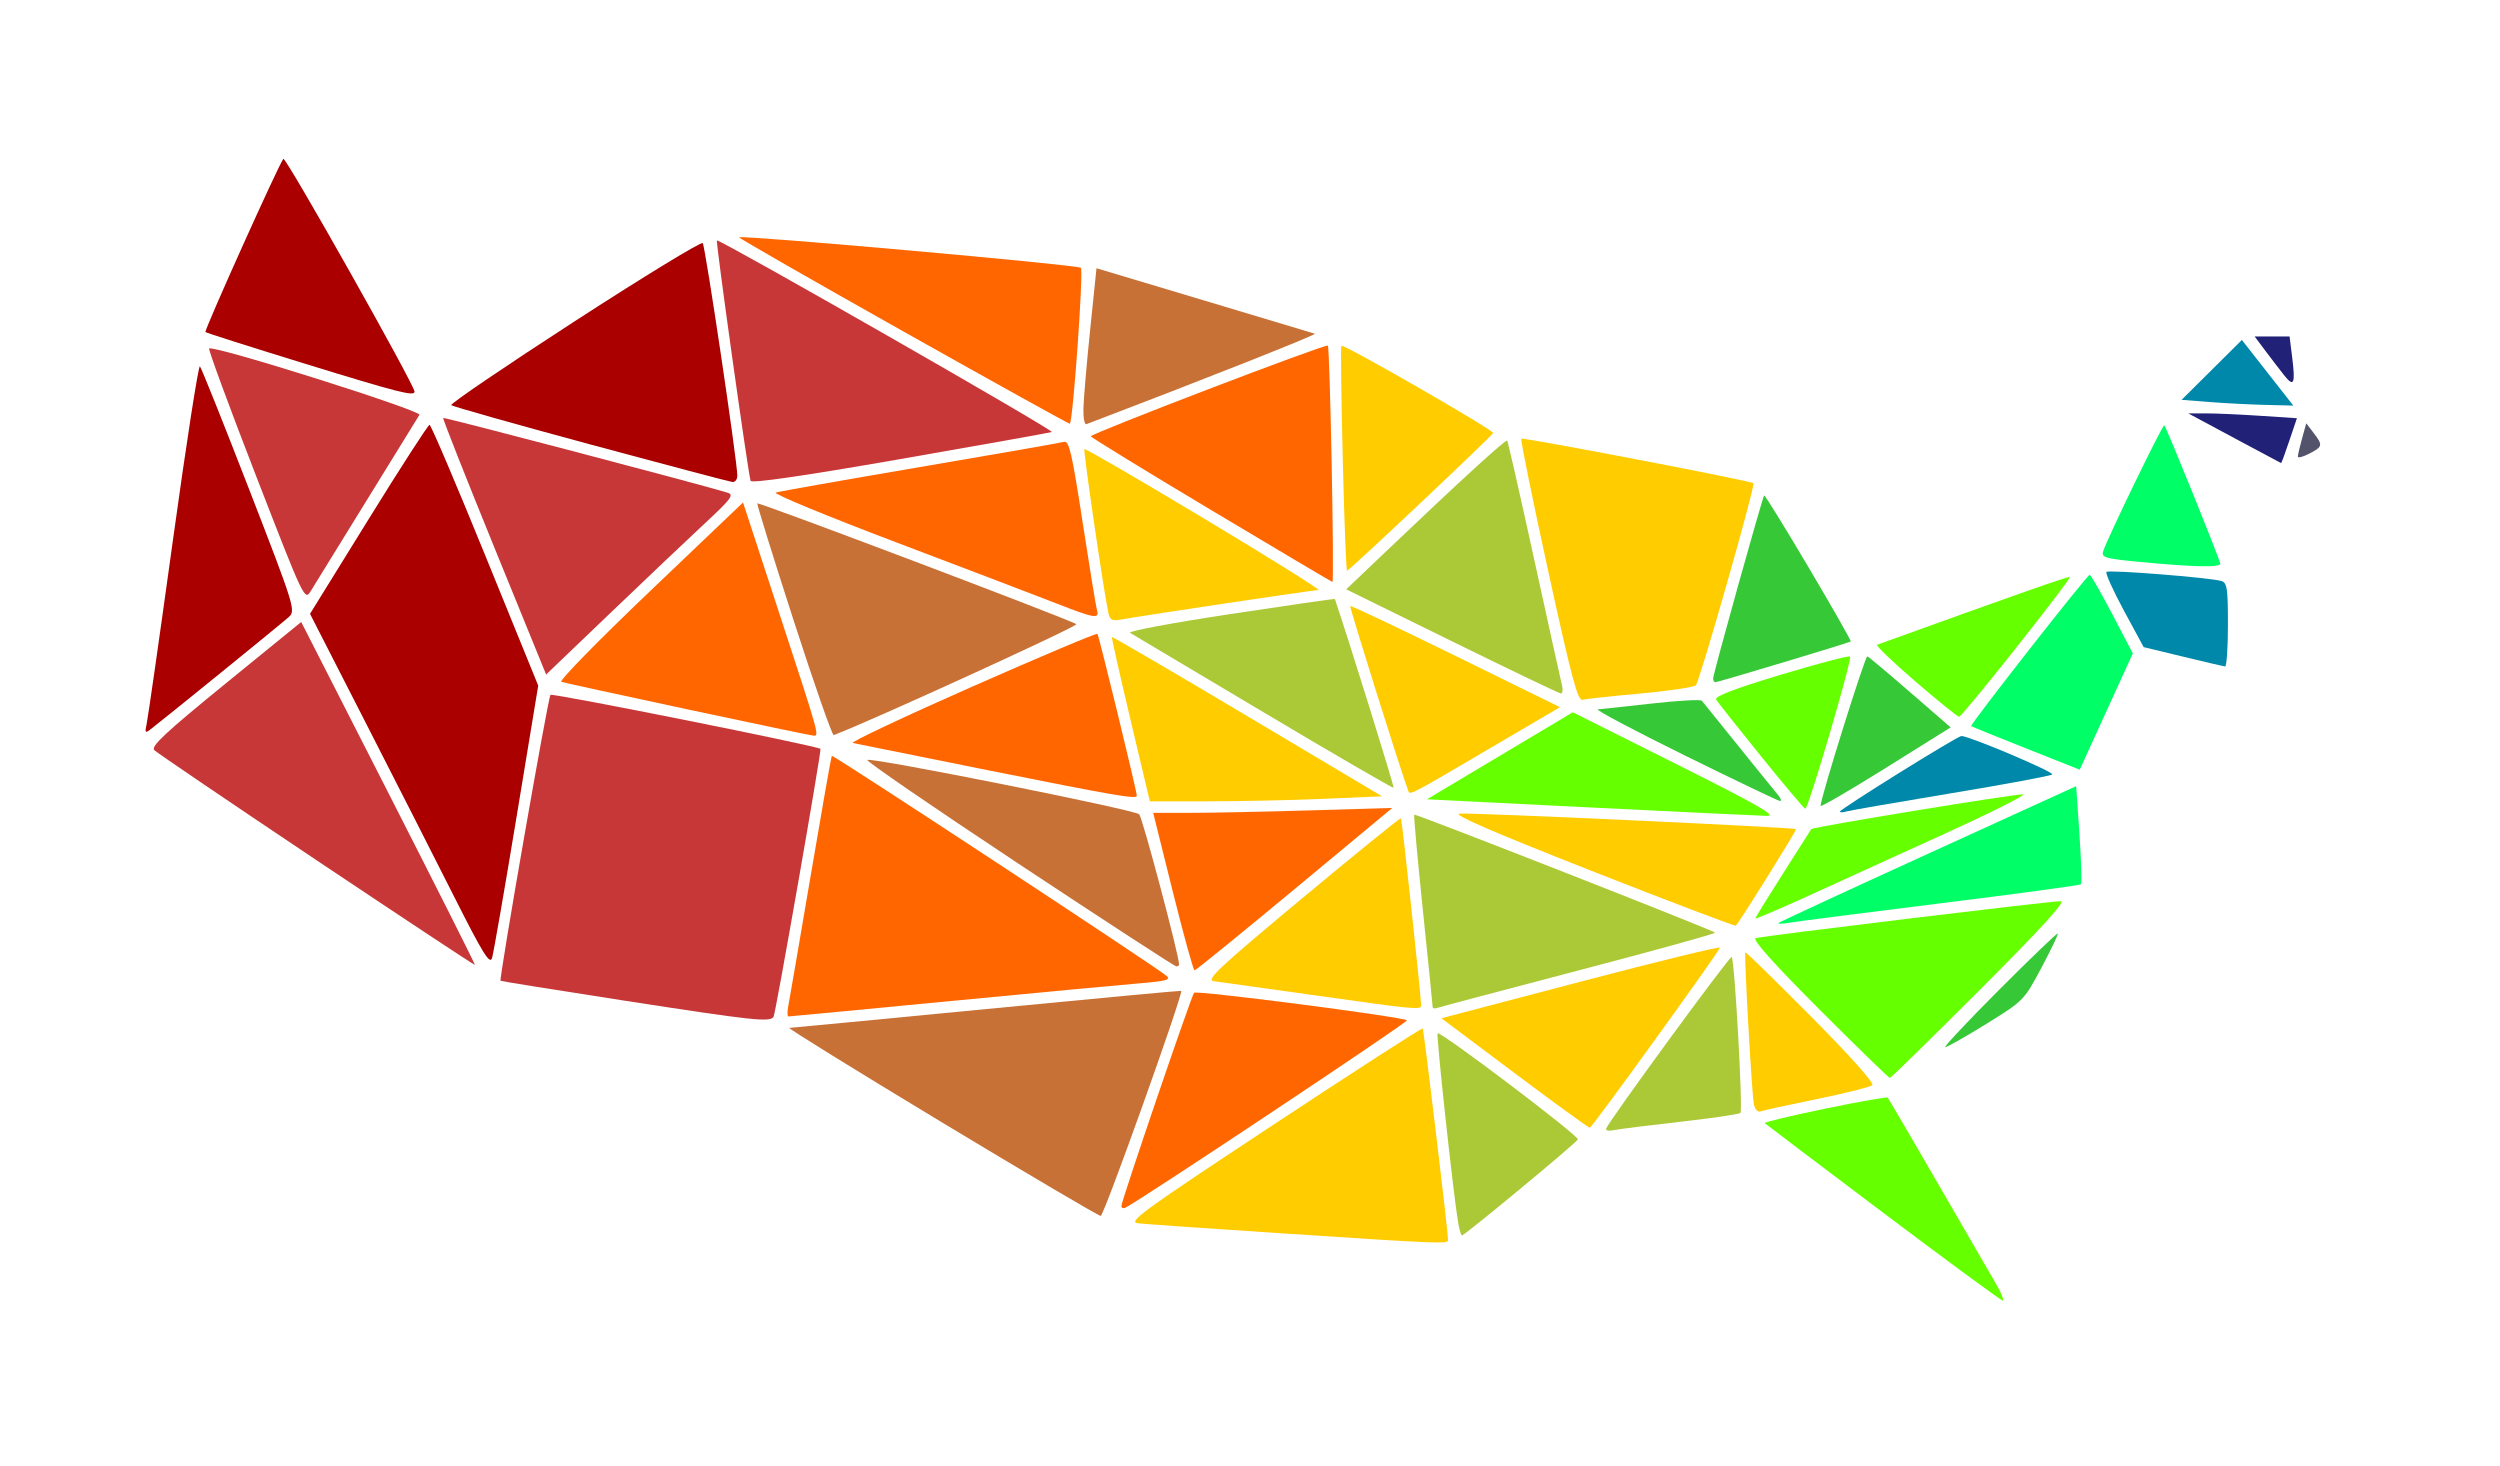 <?xml version="1.0" encoding="UTF-8" standalone="no"?>
<!-- Created with Inkscape (http://www.inkscape.org/) -->

<svg
   xmlns:dc="http://purl.org/dc/elements/1.1/"
   xmlns:cc="http://creativecommons.org/ns#"
   xmlns:rdf="http://www.w3.org/1999/02/22-rdf-syntax-ns#"
   xmlns:svg="http://www.w3.org/2000/svg"
   xmlns="http://www.w3.org/2000/svg"
   xmlns:sodipodi="http://sodipodi.sourceforge.net/DTD/sodipodi-0.dtd"
   xmlns:inkscape="http://www.inkscape.org/namespaces/inkscape"
   id="svg6124"
   sodipodi:docname="united nodes.svg"
   viewBox="0 0 650.714 381.573"
   version="1.0"
   inkscape:version="0.91 r13725"
   width="183.646mm"
   height="107.688mm">
  <defs
     id="defs344">
    <inkscape:path-effect
       effect="skeletal"
       id="path-effect5036"
       is_visible="true"
       pattern="M 4.809,6.091 2.945,4.939 0.939,5.821 1.459,3.692 0,2.056 2.186,1.893 3.29,0 4.121,2.028 6.262,2.494 4.59,3.91 4.809,6.091 Z"
       copytype="single_stretched"
       prop_scale="1"
       scale_y_rel="false"
       spacing="0"
       normal_offset="0"
       tang_offset="0"
       prop_units="false"
       vertical_pattern="false"
       fuse_tolerance="0" />
  </defs>
  <sodipodi:namedview
     id="namedview345"
     bordercolor="#666666"
     inkscape:pageshadow="2"
     guidetolerance="10"
     pagecolor="#ffffff"
     gridtolerance="10"
     inkscape:window-maximized="0"
     inkscape:zoom="1"
     objecttolerance="10"
     borderopacity="1"
     inkscape:current-layer="svg6124"
     inkscape:cx="247.64823"
     inkscape:cy="197"
     inkscape:window-y="28"
     inkscape:window-x="0"
     inkscape:window-width="1364"
     showgrid="false"
     inkscape:pageopacity="0"
     inkscape:window-height="669"
     inkscape:object-nodes="true"
     inkscape:snap-object-midpoints="true"
     inkscape:document-units="px"
     units="mm"
     fit-margin-top="10"
     fit-margin-left="10"
     fit-margin-right="10"
     fit-margin-bottom="10" />
  <path
     style="opacity:1;fill:#c83737;fill-opacity:1;stroke:none;stroke-width:0.999;stroke-linecap:square;stroke-linejoin:miter;stroke-miterlimit:4;stroke-dasharray:none;stroke-dashoffset:0;stroke-opacity:1"
     d="m 162.445,260.442 c -17.575,-2.72 -32.046,-5.04 -32.157,-5.157 -0.437,-0.458 12.365,-73.799 12.991,-74.425 0.504,-0.504 69.495,13.298 70.278,14.059 0.331,0.322 -11.666,68.857 -12.207,69.732 -0.911,1.474 -5.121,1.018 -38.906,-4.21 z"
     id="path4239"
     inkscape:connector-curvature="0" />
  <path
     style="opacity:1;fill:#c83737;fill-opacity:1;stroke:none;stroke-width:0.999;stroke-linecap:square;stroke-linejoin:miter;stroke-miterlimit:4;stroke-dasharray:none;stroke-dashoffset:0;stroke-opacity:1"
     d="M 82.4,223.914 C 59.85,208.829 40.844,195.935 40.164,195.259 c -0.979,-0.974 2.864,-4.567 18.5,-17.299 L 78.4,161.89 l 22.713,44.545 c 12.492,24.5 22.617,44.626 22.5,44.725 C 123.496,251.259 104.95,238.998 82.4,223.914 Z"
     id="path4243"
     inkscape:connector-curvature="0" />
  <path
     style="opacity:1;fill:#c83737;fill-opacity:1;stroke:none;stroke-width:0.999;stroke-linecap:square;stroke-linejoin:miter;stroke-miterlimit:4;stroke-dasharray:none;stroke-dashoffset:0;stroke-opacity:1"
     d="M 66.628,123.817 C 59.664,105.863 54.176,90.964 54.433,90.707 c 0.988,-0.988 55.392,16.179 54.739,17.272 -0.36,0.602 -6.493,10.545 -13.628,22.095 -7.136,11.55 -13.712,22.212 -14.613,23.693 -1.634,2.684 -1.682,2.582 -14.302,-29.95 z"
     id="path4262"
     inkscape:connector-curvature="0" />
  <path
     style="opacity:1;fill:#c83737;fill-opacity:1;stroke:none;stroke-width:0.999;stroke-linecap:square;stroke-linejoin:miter;stroke-miterlimit:4;stroke-dasharray:none;stroke-dashoffset:0;stroke-opacity:1"
     d="m 128.6,142.329 c -7.451,-18.283 -13.412,-33.377 -13.247,-33.542 0.247,-0.247 67.365,17.393 74.04,19.459 1.716,0.531 0.93,1.605 -5.66,7.722 -4.209,3.908 -15.288,14.417 -24.62,23.354 l -16.967,16.248 -13.548,-33.241 z"
     id="path4264"
     inkscape:connector-curvature="0" />
  <path
     style="opacity:1;fill:#c83737;fill-opacity:1;stroke:none;stroke-width:0.999;stroke-linecap:square;stroke-linejoin:miter;stroke-miterlimit:4;stroke-dasharray:none;stroke-dashoffset:0;stroke-opacity:1"
     d="m 195.366,125.149 c -0.676,-2.151 -9.142,-62.576 -8.767,-62.576 1.396,0 88.051,49.575 87.173,49.871 -0.605,0.204 -18.417,3.389 -39.583,7.076 -25.209,4.392 -38.601,6.334 -38.823,5.629 z"
     id="path4266"
     inkscape:connector-curvature="0" />
  <path
     style="opacity:1;fill:#aa0000;fill-opacity:1;stroke:none;stroke-width:0.999;stroke-linecap:square;stroke-linejoin:miter;stroke-miterlimit:4;stroke-dasharray:none;stroke-dashoffset:0;stroke-opacity:1"
     d="M 79.088,94.581 C 65.166,90.291 53.638,86.623 53.47,86.428 53.108,86.009 72.724,42.409 73.753,41.345 74.363,40.713 107.9,100.217 107.9,101.932 c 0,1.309 -4.083,0.268 -28.812,-7.351 z"
     id="path4268"
     inkscape:connector-curvature="0" />
  <path
     style="opacity:1;fill:#aa0000;fill-opacity:1;stroke:none;stroke-width:0.999;stroke-linecap:square;stroke-linejoin:miter;stroke-miterlimit:4;stroke-dasharray:none;stroke-dashoffset:0;stroke-opacity:1"
     d="m 38.148,188.573 c 0.319,-1.375 3.422,-23.074 6.896,-48.22 3.474,-25.146 6.621,-45.396 6.992,-45 0.372,0.396 6.153,14.847 12.848,32.114 11.71,30.201 12.103,31.458 10.344,33.084 -1.601,1.48 -32.491,26.571 -36.244,29.439 -1.157,0.885 -1.31,0.626 -0.836,-1.418 z"
     id="path4270"
     inkscape:connector-curvature="0" />
  <path
     style="opacity:1;fill:#aa0000;fill-opacity:1;stroke:none;stroke-width:0.999;stroke-linecap:square;stroke-linejoin:miter;stroke-miterlimit:4;stroke-dasharray:none;stroke-dashoffset:0;stroke-opacity:1"
     d="M 118.18,233.338 C 113.114,223.292 102.607,202.631 94.831,187.423 L 80.693,159.774 95.919,135.173 c 8.374,-13.53 15.521,-24.6 15.882,-24.6 0.361,0 6.874,15.274 14.473,33.942 l 13.817,33.942 -5.662,34.308 c -3.114,18.869 -5.972,35.327 -6.351,36.573 -0.563,1.851 -2.374,-1.077 -9.899,-16 z"
     id="path4272"
     inkscape:connector-curvature="0" />
  <path
     style="opacity:1;fill:#aa0000;fill-opacity:1;stroke:none;stroke-width:0.999;stroke-linecap:square;stroke-linejoin:miter;stroke-miterlimit:4;stroke-dasharray:none;stroke-dashoffset:0;stroke-opacity:1"
     d="m 153.731,115.709 c -19.618,-5.3 -35.946,-9.914 -36.284,-10.254 -0.338,-0.34 14.096,-10.147 32.076,-21.794 17.98,-11.647 33.003,-20.819 33.386,-20.382 0.669,0.764 9.028,56.969 9.004,60.544 -0.006,0.963 -0.574,1.699 -1.262,1.636 -0.688,-0.063 -17.301,-4.45 -36.919,-9.75 z"
     id="path4274"
     inkscape:connector-curvature="0" />
  <path
     style="opacity:1;fill:#ff6600;fill-opacity:1;stroke:none;stroke-width:0.999;stroke-linecap:square;stroke-linejoin:miter;stroke-miterlimit:4;stroke-dasharray:none;stroke-dashoffset:0;stroke-opacity:1"
     d="m 178.865,184.624 c -17.344,-3.708 -32.087,-6.925 -32.763,-7.15 -0.676,-0.225 9.69,-10.821 23.035,-23.547 L 193.4,130.79 l 9.193,28.096 c 10.872,33.229 10.73,32.719 9.076,32.584 -0.698,-0.057 -15.46,-3.137 -32.804,-6.845 z"
     id="path4276"
     inkscape:connector-curvature="0" />
  <path
     style="opacity:1;fill:#ff6600;fill-opacity:1;stroke:none;stroke-width:0.999;stroke-linecap:square;stroke-linejoin:miter;stroke-miterlimit:4;stroke-dasharray:none;stroke-dashoffset:0;stroke-opacity:1"
     d="m 205.186,261.823 c 0.295,-1.512 2.903,-16.7 5.796,-33.75 2.893,-17.05 5.376,-31.156 5.518,-31.346 0.279,-0.374 85.048,55.359 87.211,57.339 1.035,0.947 -0.336,1.332 -6.5,1.825 -4.296,0.344 -26.627,2.437 -49.624,4.653 -22.997,2.216 -42.065,4.028 -42.375,4.028 -0.31,0 -0.321,-1.238 -0.026,-2.75 z"
     id="path4278"
     inkscape:connector-curvature="0" />
  <path
     style="opacity:1;fill:#ff6600;fill-opacity:1;stroke:none;stroke-width:0.999;stroke-linecap:square;stroke-linejoin:miter;stroke-miterlimit:4;stroke-dasharray:none;stroke-dashoffset:0;stroke-opacity:1"
     d="m 257.4,200.53 c -18.7,-3.749 -34.644,-6.96 -35.432,-7.137 -0.787,-0.176 13.117,-6.741 30.899,-14.588 17.782,-7.847 32.531,-14.067 32.776,-13.822 0.383,0.383 10.257,40.969 10.257,42.159 0,0.939 -5.798,-0.057 -38.5,-6.613 z"
     id="path4280"
     inkscape:connector-curvature="0" />
  <path
     style="opacity:1;fill:#ff6600;fill-opacity:1;stroke:none;stroke-width:0.999;stroke-linecap:square;stroke-linejoin:miter;stroke-miterlimit:4;stroke-dasharray:none;stroke-dashoffset:0;stroke-opacity:1"
     d="m 274.9,157.042 c -4.675,-1.828 -23.35,-8.951 -41.5,-15.827 -18.15,-6.876 -32.325,-12.729 -31.5,-13.006 0.825,-0.277 17.7,-3.261 37.5,-6.631 19.8,-3.371 36.7,-6.328 37.557,-6.573 1.306,-0.372 2.082,2.985 4.814,20.812 1.792,11.691 3.484,22.044 3.761,23.006 0.678,2.359 -0.589,2.147 -10.632,-1.781 z"
     id="path4282"
     inkscape:connector-curvature="0" />
  <path
     style="opacity:1;fill:#ff6600;fill-opacity:1;stroke:none;stroke-width:0.999;stroke-linecap:square;stroke-linejoin:miter;stroke-miterlimit:4;stroke-dasharray:none;stroke-dashoffset:0;stroke-opacity:1"
     d="m 315.185,132.724 c -17.168,-10.258 -31.231,-18.879 -31.25,-19.157 -0.05,-0.718 61.148,-24.143 61.681,-23.61 0.556,0.556 1.736,61.652 1.189,61.518 -0.223,-0.054 -14.452,-8.492 -31.62,-18.75 z"
     id="path4284"
     inkscape:connector-curvature="0" />
  <path
     style="opacity:1;fill:#ff6600;fill-opacity:1;stroke:none;stroke-width:0.999;stroke-linecap:square;stroke-linejoin:miter;stroke-miterlimit:4;stroke-dasharray:none;stroke-dashoffset:0;stroke-opacity:1"
     d="M 235.187,86.302 C 211.488,72.976 192.226,61.938 192.383,61.773 c 0.615,-0.649 88.076,7.142 88.946,7.924 0.74,0.665 -2.001,39.59 -2.859,40.605 -0.106,0.126 -19.583,-10.674 -43.282,-24 z"
     id="path4286"
     inkscape:connector-curvature="0" />
  <path
     style="opacity:1;fill:#ff6600;fill-opacity:1;stroke:none;stroke-width:0.999;stroke-linecap:square;stroke-linejoin:miter;stroke-miterlimit:4;stroke-dasharray:none;stroke-dashoffset:0;stroke-opacity:1"
     d="m 291.882,313.907 c -0.026,-1.207 18.21,-54.705 18.921,-55.507 0.616,-0.694 54.59,6.303 55.401,7.182 0.395,0.429 -71.049,47.949 -73.407,48.825 -0.493,0.183 -0.905,-0.042 -0.915,-0.5 z"
     id="path4288"
     inkscape:connector-curvature="0" />
  <path
     style="opacity:1;fill:#ff6600;fill-opacity:1;stroke:none;stroke-width:0.999;stroke-linecap:square;stroke-linejoin:miter;stroke-miterlimit:4;stroke-dasharray:none;stroke-dashoffset:0;stroke-opacity:1"
     d="m 305.26,232.073 -5.101,-20.5 9.709,0 c 5.34,0 19.344,-0.288 31.12,-0.641 L 362.4,210.291 336.946,231.432 c -14,11.627 -25.708,21.141 -26.019,21.141 -0.311,0 -2.861,-9.225 -5.666,-20.5 z"
     id="path4290"
     inkscape:connector-curvature="0" />
  <path
     style="opacity:1;fill:#c87137;fill-opacity:1;stroke:none;stroke-width:0.999;stroke-linecap:square;stroke-linejoin:miter;stroke-miterlimit:4;stroke-dasharray:none;stroke-dashoffset:0;stroke-opacity:1"
     d="m 244.934,291.993 c -22.257,-13.431 -40.032,-24.433 -39.5,-24.449 0.532,-0.016 23.69,-2.231 51.462,-4.921 27.773,-2.69 50.528,-4.814 50.566,-4.721 0.441,1.075 -20.157,58.649 -20.962,58.59 -0.605,-0.044 -19.31,-11.069 -41.567,-24.5 z"
     id="path4292"
     inkscape:connector-curvature="0" />
  <path
     style="opacity:1;fill:#c87137;fill-opacity:1;stroke:none;stroke-width:0.999;stroke-linecap:square;stroke-linejoin:miter;stroke-miterlimit:4;stroke-dasharray:none;stroke-dashoffset:0;stroke-opacity:1"
     d="m 265.081,224.805 c -22.175,-14.677 -39.873,-26.835 -39.328,-27.016 1.759,-0.586 69.609,12.985 70.763,14.154 0.861,0.872 10.384,36.741 10.384,39.111 0,0.285 -0.338,0.5 -0.75,0.478 -0.412,-0.022 -18.893,-12.05 -41.069,-26.727 z"
     id="path4294"
     inkscape:connector-curvature="0" />
  <path
     style="opacity:1;fill:#c87137;fill-opacity:1;stroke:none;stroke-width:0.999;stroke-linecap:square;stroke-linejoin:miter;stroke-miterlimit:4;stroke-dasharray:none;stroke-dashoffset:0;stroke-opacity:1"
     d="m 206.562,161.461 c -5.356,-16.58 -9.607,-30.276 -9.448,-30.436 0.394,-0.394 82.09,30.537 83.041,31.44 0.535,0.509 -53.79,25.349 -63.147,28.874 -0.389,0.147 -5.09,-13.299 -10.446,-29.879 z"
     id="path4296"
     inkscape:connector-curvature="0" />
  <path
     style="opacity:1;fill:#c87137;fill-opacity:1;stroke:none;stroke-width:0.999;stroke-linecap:square;stroke-linejoin:miter;stroke-miterlimit:4;stroke-dasharray:none;stroke-dashoffset:0;stroke-opacity:1"
     d="m 281.992,106.407 c 0.05,-2.383 0.838,-11.591 1.75,-20.461 L 285.4,69.817 l 28,8.39 c 15.4,4.615 28.38,8.511 28.844,8.66 0.636,0.203 -29.938,12.305 -59.468,23.54 -0.482,0.183 -0.835,-1.617 -0.784,-4 z"
     id="path4298"
     inkscape:connector-curvature="0" />
  <path
     style="opacity:1;fill:#ffcc00;fill-opacity:1;stroke:none;stroke-width:0.999;stroke-linecap:square;stroke-linejoin:miter;stroke-miterlimit:4;stroke-dasharray:none;stroke-dashoffset:0;stroke-opacity:1"
     d="m 333.9,321.041 c -18.975,-1.252 -35.923,-2.432 -37.663,-2.623 -2.842,-0.311 0.736,-2.919 35.289,-25.724 21.148,-13.958 38.604,-25.208 38.79,-25 0.3,0.336 6.635,53.258 6.599,55.128 -0.019,0.992 -2.625,0.884 -43.015,-1.782 z"
     id="path4300"
     inkscape:connector-curvature="0" />
  <path
     style="opacity:1;fill:#ffcc00;fill-opacity:1;stroke:none;stroke-width:0.999;stroke-linecap:square;stroke-linejoin:miter;stroke-miterlimit:4;stroke-dasharray:none;stroke-dashoffset:0;stroke-opacity:1"
     d="m 341.9,259.022 c -12.925,-1.827 -24.625,-3.463 -26,-3.635 -2.118,-0.265 1.395,-3.556 22.965,-21.515 14.006,-11.661 25.607,-21.06 25.78,-20.886 0.276,0.276 5.255,46.433 5.255,48.715 0,1.214 -1.462,1.074 -28,-2.678 z"
     id="path4302"
     inkscape:connector-curvature="0" />
  <path
     style="opacity:1;fill:#ffcc00;fill-opacity:1;stroke:none;stroke-width:0.999;stroke-linecap:square;stroke-linejoin:miter;stroke-miterlimit:4;stroke-dasharray:none;stroke-dashoffset:0;stroke-opacity:1"
     d="M 394.208,279.304 375.177,265.035 411.566,255.471 c 20.014,-5.26 36.264,-9.221 36.111,-8.802 -0.554,1.519 -33.293,46.845 -33.858,46.874 -0.319,0.017 -9.144,-6.391 -19.611,-14.239 z"
     id="path4304"
     inkscape:connector-curvature="0" />
  <path
     style="opacity:1;fill:#ffcc00;fill-opacity:1;stroke:none;stroke-width:0.999;stroke-linecap:square;stroke-linejoin:miter;stroke-miterlimit:4;stroke-dasharray:none;stroke-dashoffset:0;stroke-opacity:1"
     d="m 294.247,187.323 c -2.772,-11.688 -4.951,-21.37 -4.842,-21.517 0.108,-0.147 15.974,9.122 35.258,20.598 l 35.061,20.865 -15.071,0.652 c -8.289,0.359 -21.887,0.652 -30.219,0.652 l -15.148,0 -5.039,-21.25 z"
     id="path4306"
     inkscape:connector-curvature="0" />
  <path
     style="opacity:1;fill:#ffcc00;fill-opacity:1;stroke:none;stroke-width:0.999;stroke-linecap:square;stroke-linejoin:miter;stroke-miterlimit:4;stroke-dasharray:none;stroke-dashoffset:0;stroke-opacity:1"
     d="m 288.474,159.426 c -1.19,-5.427 -6.564,-42.196 -6.218,-42.542 0.208,-0.208 14.275,7.962 31.261,18.155 16.986,10.193 30.332,18.533 29.658,18.534 -1.264,5.8e-4 -45.27,6.58 -50.98,7.621 -2.778,0.507 -3.274,0.271 -3.721,-1.768 z"
     id="path4308"
     inkscape:connector-curvature="0" />
  <path
     style="opacity:1;fill:#ffcc00;fill-opacity:1;stroke:none;stroke-width:0.999;stroke-linecap:square;stroke-linejoin:miter;stroke-miterlimit:4;stroke-dasharray:none;stroke-dashoffset:0;stroke-opacity:1"
     d="m 366.401,205.406 c -1.909,-5.085 -15.188,-47.4 -14.958,-47.665 0.158,-0.183 12.507,5.667 27.442,13 l 27.155,13.332 -18.758,11 c -21.885,12.833 -20.247,12.023 -20.881,10.333 z"
     id="path4310"
     inkscape:connector-curvature="0" />
  <path
     style="opacity:1;fill:#ffcc00;fill-opacity:1;stroke:none;stroke-width:0.999;stroke-linecap:square;stroke-linejoin:miter;stroke-miterlimit:4;stroke-dasharray:none;stroke-dashoffset:0;stroke-opacity:1"
     d="m 349.5,119.461 c -0.39,-16.012 -0.553,-29.269 -0.361,-29.46 0.547,-0.547 39.773,21.996 39.503,22.702 -0.307,0.8 -37.489,35.87 -38.03,35.87 -0.221,0 -0.721,-13.1 -1.112,-29.112 z"
     id="path4312"
     inkscape:connector-curvature="0" />
  <path
     style="opacity:1;fill:#ffcc00;fill-opacity:1;stroke:none;stroke-width:0.999;stroke-linecap:square;stroke-linejoin:miter;stroke-miterlimit:4;stroke-dasharray:none;stroke-dashoffset:0;stroke-opacity:1"
     d="m 402.96,148.578 c -4.081,-18.688 -7.227,-34.164 -6.99,-34.392 0.422,-0.407 59.908,11 60.431,11.588 0.539,0.607 -14.043,51.74 -15.005,52.613 -0.547,0.497 -7.07,1.455 -14.495,2.129 -7.425,0.674 -14.179,1.408 -15.01,1.633 -1.226,0.331 -2.907,-5.988 -8.93,-33.57 z"
     id="path4314"
     inkscape:connector-curvature="0" />
  <path
     style="opacity:1;fill:#ffcc00;fill-opacity:1;stroke:none;stroke-width:0.999;stroke-linecap:square;stroke-linejoin:miter;stroke-miterlimit:4;stroke-dasharray:none;stroke-dashoffset:0;stroke-opacity:1"
     d="m 414.262,226.681 c -25.604,-10.071 -36.29,-14.702 -34.409,-14.91 2.809,-0.31 87.163,3.583 87.62,4.044 0.244,0.247 -14.801,24.38 -15.658,25.117 -0.229,0.196 -17.127,-6.217 -37.553,-14.251 z"
     id="path4316"
     inkscape:connector-curvature="0" />
  <path
     style="opacity:1;fill:#ffcc00;fill-opacity:1;stroke:none;stroke-width:0.999;stroke-linecap:square;stroke-linejoin:miter;stroke-miterlimit:4;stroke-dasharray:none;stroke-dashoffset:0;stroke-opacity:1"
     d="m 456.507,287.414 c -0.535,-2.627 -2.588,-39.193 -2.22,-39.561 0.129,-0.129 7.831,7.409 17.116,16.751 10.052,10.116 16.5,17.335 15.939,17.848 -0.518,0.474 -7.016,2.104 -14.441,3.622 -7.425,1.518 -14.044,2.967 -14.708,3.22 -0.669,0.255 -1.421,-0.585 -1.685,-1.88 z"
     id="path4318"
     inkscape:connector-curvature="0" />
  <path
     style="opacity:1;fill:#abc837;fill-opacity:1;stroke:none;stroke-width:0.999;stroke-linecap:square;stroke-linejoin:miter;stroke-miterlimit:4;stroke-dasharray:none;stroke-dashoffset:0;stroke-opacity:1"
     d="m 328.9,185.407 c -18.425,-10.97 -34.07,-20.28 -34.767,-20.689 -0.697,-0.409 11,-2.6 25.992,-4.868 14.993,-2.269 27.286,-4.047 27.319,-3.951 3.468,10.186 15.522,48.933 15.29,49.147 C 362.55,205.215 347.325,196.377 328.9,185.407 Z"
     id="path4320"
     inkscape:connector-curvature="0" />
  <path
     style="opacity:1;fill:#abc837;fill-opacity:1;stroke:none;stroke-width:0.999;stroke-linecap:square;stroke-linejoin:miter;stroke-miterlimit:4;stroke-dasharray:none;stroke-dashoffset:0;stroke-opacity:1"
     d="m 377.9,166.911 -27.5,-13.515 10.5,-10 c 19.203,-18.289 31.041,-29.115 31.4,-28.716 0.195,0.217 3.355,14.119 7.022,30.894 3.667,16.775 6.921,31.512 7.231,32.75 0.31,1.238 0.178,2.217 -0.294,2.176 C 405.786,180.459 393.025,174.344 377.9,166.911 Z"
     id="path4322"
     inkscape:connector-curvature="0" />
  <path
     style="opacity:1;fill:#abc837;fill-opacity:1;stroke:none;stroke-width:0.999;stroke-linecap:square;stroke-linejoin:miter;stroke-miterlimit:4;stroke-dasharray:none;stroke-dashoffset:0;stroke-opacity:1"
     d="m 372.9,262.125 c 0,-0.364 -1.147,-11.716 -2.548,-25.226 -1.401,-13.51 -2.414,-24.696 -2.25,-24.857 0.312,-0.306 77.611,30.01 78.317,30.715 0.222,0.222 -15.666,4.617 -35.307,9.766 -19.641,5.149 -36.274,9.565 -36.961,9.812 -0.688,0.248 -1.25,0.153 -1.25,-0.211 z"
     id="path4324"
     inkscape:connector-curvature="0" />
  <path
     style="opacity:1;fill:#abc837;fill-opacity:1;stroke:none;stroke-width:0.999;stroke-linecap:square;stroke-linejoin:miter;stroke-miterlimit:4;stroke-dasharray:none;stroke-dashoffset:0;stroke-opacity:1"
     d="m 379.553,318.323 c -1.211,-6.915 -5.779,-48.958 -5.364,-49.372 0.669,-0.669 36.853,26.711 36.51,27.627 -0.313,0.837 -29.479,24.996 -30.177,24.996 -0.22,0 -0.656,-1.462 -0.969,-3.25 z"
     id="path4326"
     inkscape:connector-curvature="0" />
  <path
     style="opacity:1;fill:#abc837;fill-opacity:1;stroke:none;stroke-width:0.999;stroke-linecap:square;stroke-linejoin:miter;stroke-miterlimit:4;stroke-dasharray:none;stroke-dashoffset:0;stroke-opacity:1"
     d="m 418.052,293.762 c 0.849,-2.191 32.251,-45.119 32.687,-44.684 0.764,0.764 2.954,39.922 2.271,40.603 -0.335,0.335 -7.36,1.369 -15.61,2.298 -8.25,0.929 -16.057,1.913 -17.348,2.185 -1.291,0.273 -2.191,0.091 -2,-0.402 z"
     id="path4328"
     inkscape:connector-curvature="0" />
  <path
     style="opacity:1;fill:#66ff00;fill-opacity:1;stroke:none;stroke-width:0.999;stroke-linecap:square;stroke-linejoin:miter;stroke-miterlimit:4;stroke-dasharray:none;stroke-dashoffset:0;stroke-opacity:1"
     d="m 490.08,315.596 c -16.676,-12.556 -30.512,-23.021 -30.748,-23.257 -0.236,-0.236 6.782,-1.919 15.593,-3.74 8.812,-1.821 16.191,-3.135 16.398,-2.919 0.207,0.216 6.103,10.293 13.102,22.393 6.999,12.1 13.837,23.913 15.195,26.25 1.358,2.337 2.089,4.216 1.625,4.176 -0.465,-0.041 -14.489,-10.347 -31.165,-22.903 z"
     id="path4330"
     inkscape:connector-curvature="0" />
  <path
     style="opacity:1;fill:#66ff00;fill-opacity:1;stroke:none;stroke-width:0.999;stroke-linecap:square;stroke-linejoin:miter;stroke-miterlimit:4;stroke-dasharray:none;stroke-dashoffset:0;stroke-opacity:1"
     d="m 473.444,262.617 c -11.756,-11.77 -17.437,-18.117 -16.49,-18.423 1.749,-0.565 76.613,-9.639 79.438,-9.628 1.385,0.005 -5.009,7.013 -20.992,23.007 -12.641,12.65 -23.217,23 -23.502,23 -0.285,0 -8.59,-8.08 -18.454,-17.956 z"
     id="path4332"
     inkscape:connector-curvature="0" />
  <path
     style="opacity:1;fill:#66ff00;fill-opacity:1;stroke:none;stroke-width:0.999;stroke-linecap:square;stroke-linejoin:miter;stroke-miterlimit:4;stroke-dasharray:none;stroke-dashoffset:0;stroke-opacity:1"
     d="m 456.9,239.058 c 0,-0.221 3.236,-5.484 7.191,-11.694 3.955,-6.21 7.261,-11.409 7.346,-11.554 0.327,-0.556 53.799,-9.318 55.143,-9.036 0.782,0.164 -8.389,4.765 -20.379,10.223 -11.99,5.459 -27.988,12.746 -35.551,16.194 -7.562,3.448 -13.75,6.088 -13.75,5.866 z"
     id="path4334"
     inkscape:connector-curvature="0" />
  <path
     style="opacity:1;fill:#66ff00;fill-opacity:1;stroke:none;stroke-width:0.999;stroke-linecap:square;stroke-linejoin:miter;stroke-miterlimit:4;stroke-dasharray:none;stroke-dashoffset:0;stroke-opacity:1"
     d="m 413.9,210.17 -42.5,-2.117 18.985,-11.33 18.985,-11.33 27.015,13.525 c 21.294,10.661 26.274,13.509 23.515,13.446 -1.925,-0.043 -22.625,-1.032 -46,-2.196 z"
     id="path4336"
     inkscape:connector-curvature="0" />
  <path
     style="opacity:1;fill:#66ff00;fill-opacity:1;stroke:none;stroke-width:0.999;stroke-linecap:square;stroke-linejoin:miter;stroke-miterlimit:4;stroke-dasharray:none;stroke-dashoffset:0;stroke-opacity:1"
     d="m 458.4,196.886 c -6.05,-7.48 -11.317,-14.134 -11.705,-14.787 -0.494,-0.831 4.542,-2.771 16.803,-6.47 9.629,-2.906 17.753,-5.038 18.052,-4.739 0.613,0.613 -10.871,39.68 -11.65,39.629 -0.275,-0.018 -5.45,-6.153 -11.5,-13.633 z"
     id="path4338"
     inkscape:connector-curvature="0" />
  <path
     style="opacity:1;fill:#66ff00;fill-opacity:1;stroke:none;stroke-width:0.999;stroke-linecap:square;stroke-linejoin:miter;stroke-miterlimit:4;stroke-dasharray:none;stroke-dashoffset:0;stroke-opacity:1"
     d="m 498.511,177.343 c -5.901,-5.077 -10.364,-9.362 -9.919,-9.523 35.767,-12.923 49.88,-17.889 50.171,-17.652 0.506,0.413 -28.01,36.405 -28.844,36.405 -0.374,0 -5.507,-4.154 -11.408,-9.23 z"
     id="path4340"
     inkscape:connector-curvature="0" />
  <path
     style="opacity:1;fill:#37c837;fill-opacity:1;stroke:none;stroke-width:0.999;stroke-linecap:square;stroke-linejoin:miter;stroke-miterlimit:4;stroke-dasharray:none;stroke-dashoffset:0;stroke-opacity:1"
     d="m 445.9,176.595 c 0,-1.139 12.85,-47.205 13.29,-47.646 0.163,-0.163 5.373,8.277 11.579,18.755 6.205,10.478 11.136,19.148 10.957,19.267 -0.541,0.358 -34.573,10.602 -35.223,10.602 -0.332,0 -0.603,-0.44 -0.603,-0.978 z"
     id="path4342"
     inkscape:connector-curvature="0" />
  <path
     style="opacity:1;fill:#37c837;fill-opacity:1;stroke:none;stroke-width:0.999;stroke-linecap:square;stroke-linejoin:miter;stroke-miterlimit:4;stroke-dasharray:none;stroke-dashoffset:0;stroke-opacity:1"
     d="m 438.4,196.573 c -13.2,-6.51 -23.325,-11.883 -22.5,-11.94 0.825,-0.057 7.125,-0.736 14,-1.51 6.875,-0.774 12.757,-1.102 13.072,-0.729 0.315,0.373 4.554,5.628 9.42,11.678 4.867,6.05 9.517,11.787 10.333,12.75 0.816,0.963 1.077,1.713 0.58,1.669 C 462.807,208.447 451.6,203.084 438.4,196.573 Z"
     id="path4344"
     inkscape:connector-curvature="0" />
  <path
     style="opacity:1;fill:#37c837;fill-opacity:1;stroke:none;stroke-width:0.999;stroke-linecap:square;stroke-linejoin:miter;stroke-miterlimit:4;stroke-dasharray:none;stroke-dashoffset:0;stroke-opacity:1"
     d="m 473.868,209.767 c -0.082,-1.771 11.609,-39.146 12.178,-38.934 0.356,0.132 5.379,4.348 11.164,9.369 l 10.517,9.128 -16.914,10.565 c -9.303,5.811 -16.928,10.253 -16.946,9.872 z"
     id="path4346"
     inkscape:connector-curvature="0" />
  <path
     style="opacity:1;fill:#37c837;fill-opacity:1;stroke:none;stroke-width:0.999;stroke-linecap:square;stroke-linejoin:miter;stroke-miterlimit:4;stroke-dasharray:none;stroke-dashoffset:0;stroke-opacity:1"
     d="m 520.365,257.609 c 8.217,-8.23 15.082,-14.822 15.256,-14.648 0.174,0.174 -1.74,4.182 -4.253,8.906 -4.528,8.512 -4.657,8.643 -14.373,14.648 -5.392,3.332 -10.201,6.059 -10.687,6.059 -0.486,0 5.839,-6.734 14.056,-14.965 z"
     id="path4348"
     inkscape:connector-curvature="0" />
  <path
     style="opacity:1;fill:#00ff66;fill-opacity:1;stroke:none;stroke-width:0.999;stroke-linecap:square;stroke-linejoin:miter;stroke-miterlimit:4;stroke-dasharray:none;stroke-dashoffset:0;stroke-opacity:1"
     d="m 462.9,240.255 c 0.275,-0.273 17.825,-8.401 39,-18.063 l 38.5,-17.566 0.853,12.537 c 0.469,6.895 0.641,12.749 0.383,13.007 -0.259,0.259 -16.617,2.475 -36.353,4.926 -19.736,2.451 -37.458,4.726 -39.383,5.055 -1.925,0.33 -3.275,0.376 -3,0.103 z"
     id="path4350"
     inkscape:connector-curvature="0" />
  <path
     style="opacity:1;fill:#00ff66;fill-opacity:1;stroke:none;stroke-width:0.999;stroke-linecap:square;stroke-linejoin:miter;stroke-miterlimit:4;stroke-dasharray:none;stroke-dashoffset:0;stroke-opacity:1"
     d="m 527.362,194.797 c -7.679,-3.048 -14.112,-5.658 -14.295,-5.8 -0.41,-0.316 30.133,-39.317 30.839,-39.379 0.278,-0.024 2.92,4.568 5.872,10.206 l 5.367,10.25 -6.91,15.133 -6.91,15.133 -13.962,-5.542 z"
     id="path4352"
     inkscape:connector-curvature="0" />
  <path
     style="opacity:1;fill:#00ff66;fill-opacity:1;stroke:none;stroke-width:0.999;stroke-linecap:square;stroke-linejoin:miter;stroke-miterlimit:4;stroke-dasharray:none;stroke-dashoffset:0;stroke-opacity:1"
     d=""
     id="path4354"
     inkscape:connector-curvature="0" />
  <path
     style="opacity:1;fill:#00ff66;fill-opacity:1;stroke:none;stroke-width:0.999;stroke-linecap:square;stroke-linejoin:miter;stroke-miterlimit:4;stroke-dasharray:none;stroke-dashoffset:0;stroke-opacity:1"
     d="m 557.126,146.279 c -9.316,-0.891 -10.219,-1.154 -9.687,-2.831 1.044,-3.289 15.526,-33.143 15.889,-32.753 0.626,0.675 14.572,35.156 14.572,36.03 0,1.023 -6.966,0.873 -20.774,-0.447 z"
     id="path4356"
     inkscape:connector-curvature="0" />
  <path
     style="opacity:1;fill:#0088aa;fill-opacity:1;stroke:none;stroke-width:0.999;stroke-linecap:square;stroke-linejoin:miter;stroke-miterlimit:4;stroke-dasharray:none;stroke-dashoffset:0;stroke-opacity:1"
     d="m 478.9,211.255 c 0,-0.638 30.603,-19.682 31.627,-19.682 2.06,0 24.327,9.433 23.64,10.015 -0.422,0.358 -12.243,2.554 -26.268,4.88 -14.025,2.326 -26.288,4.457 -27.25,4.735 -0.963,0.278 -1.75,0.302 -1.75,0.052 z"
     id="path4358"
     inkscape:connector-curvature="0" />
  <path
     style="opacity:1;fill:#0088aa;fill-opacity:1;stroke:none;stroke-width:0.999;stroke-linecap:square;stroke-linejoin:miter;stroke-miterlimit:4;stroke-dasharray:none;stroke-dashoffset:0;stroke-opacity:1"
     d="m 568.182,170.909 -10.218,-2.469 -5.135,-9.497 c -2.824,-5.224 -4.871,-9.762 -4.547,-10.085 0.597,-0.597 26.663,1.463 29.868,2.36 1.53,0.429 1.75,1.864 1.75,11.423 0,6.013 -0.338,10.889 -0.75,10.835 -0.412,-0.053 -5.348,-1.208 -10.968,-2.567 z"
     id="path4360"
     inkscape:connector-curvature="0" />
  <path
     style="opacity:1;fill:#0088aa;fill-opacity:1;stroke:none;stroke-width:0.999;stroke-linecap:square;stroke-linejoin:miter;stroke-miterlimit:4;stroke-dasharray:none;stroke-dashoffset:0;stroke-opacity:1"
     d="m 575.118,104.643 -7.282,-0.57 7.848,-7.793 7.848,-7.793 6.692,8.543 6.692,8.543 -7.258,-0.18 c -3.992,-0.099 -10.535,-0.437 -14.54,-0.75 z"
     id="path4362"
     inkscape:connector-curvature="0" />
  <path
     style="opacity:1;fill:#212178;fill-opacity:1;stroke:none;stroke-width:0.999;stroke-linecap:square;stroke-linejoin:miter;stroke-miterlimit:4;stroke-dasharray:none;stroke-dashoffset:0;stroke-opacity:1"
     d="m 581.587,114.046 -12,-6.442 4.5,-0.01 c 2.475,-0.006 8.836,0.277 14.136,0.628 l 9.636,0.638 -1.978,5.857 c -1.088,3.221 -2.049,5.837 -2.136,5.814 -0.087,-0.023 -5.558,-2.942 -12.158,-6.485 z"
     id="path4364"
     inkscape:connector-curvature="0" />
  <path
     style="opacity:1;fill:#212178;fill-opacity:1;stroke:none;stroke-width:0.999;stroke-linecap:square;stroke-linejoin:miter;stroke-miterlimit:4;stroke-dasharray:none;stroke-dashoffset:0;stroke-opacity:1"
     d="M 594.525,97.67 C 593.391,96.242 591.2,93.386 589.656,91.323 l -2.807,-3.75 4.547,0 4.547,0 0.678,5.43 c 0.868,6.948 0.452,7.875 -2.097,4.666 z"
     id="path4366"
     inkscape:connector-curvature="0" />
  <path
     style="opacity:1;fill:#53536c;fill-opacity:1;stroke:none;stroke-width:0.999;stroke-linecap:square;stroke-linejoin:miter;stroke-miterlimit:4;stroke-dasharray:none;stroke-dashoffset:0;stroke-opacity:1"
     d="m 598.093,118.849 c 0.003,-0.427 0.498,-2.55 1.1,-4.719 l 1.095,-3.943 1.878,2.443 c 2.499,3.251 2.423,3.632 -1.078,5.443 -1.65,0.853 -2.997,1.202 -2.994,0.776 z"
     id="path4368"
     inkscape:connector-curvature="0" />
</svg>
